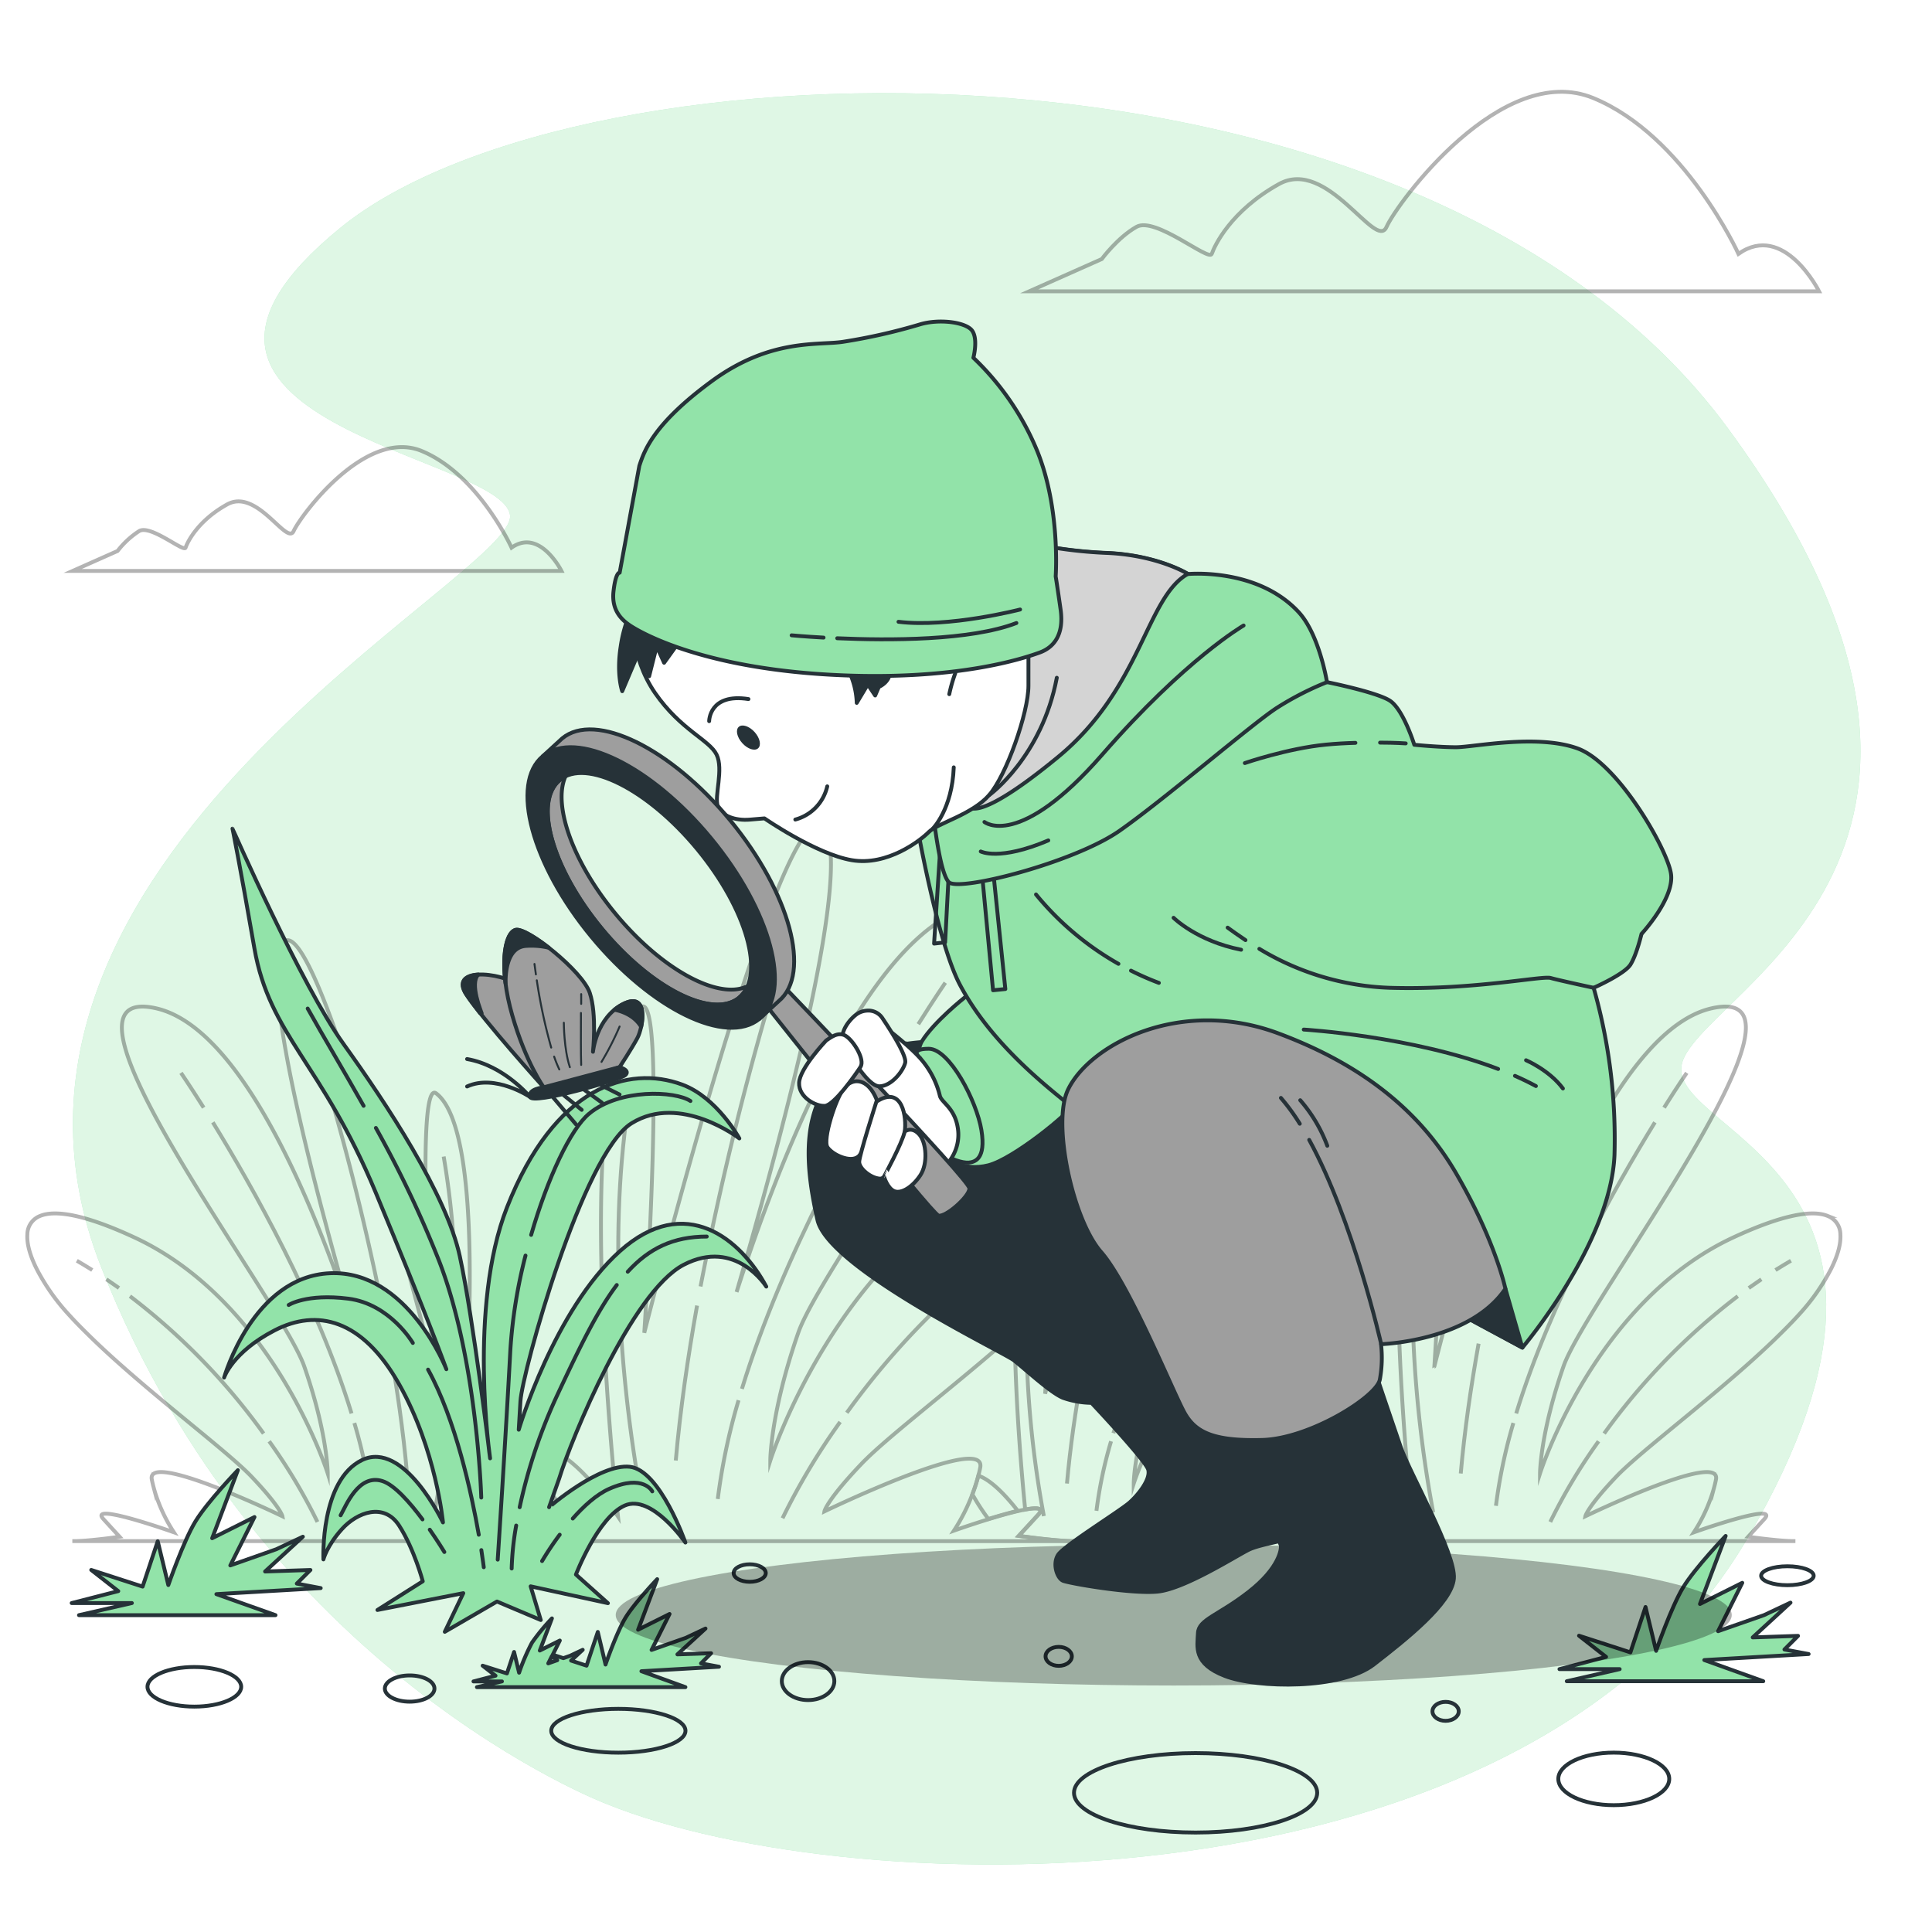 <svg class="animated" id="freepik_stories-curiosity-children" xmlns="http://www.w3.org/2000/svg" viewBox="0 0 500 500" version="1.1" xmlns:xlink="http://www.w3.org/1999/xlink" xmlns:svgjs="http://svgjs.com/svgjs"><style>svg#freepik_stories-curiosity-children:not(.animated) .animable {opacity: 0;}svg#freepik_stories-curiosity-children.animated #freepik--background-simple--inject-2 {animation: 1s 1 forwards cubic-bezier(.36,-0.01,.5,1.38) zoomIn,1.5s Infinite  linear floating;animation-delay: 0s,1s;}svg#freepik_stories-curiosity-children.animated #freepik--Clouds--inject-2 {animation: 1s 1 forwards cubic-bezier(.36,-0.01,.5,1.38) slideDown,1.5s Infinite  linear floating;animation-delay: 0s,1s;}svg#freepik_stories-curiosity-children.animated #freepik--Rocks--inject-2 {animation: 1s 1 forwards cubic-bezier(.36,-0.01,.5,1.38) fadeIn,1.5s Infinite  linear shake;animation-delay: 0s,1s;}svg#freepik_stories-curiosity-children.animated #freepik--plants-3--inject-2 {animation: 1s 1 forwards cubic-bezier(.36,-0.01,.5,1.38) lightSpeedLeft,1.5s Infinite  linear heartbeat;animation-delay: 0s,1s;}svg#freepik_stories-curiosity-children.animated #freepik--plant-2--inject-2 {animation: 1s 1 forwards cubic-bezier(.36,-0.01,.5,1.38) lightSpeedLeft,1.5s Infinite  linear floating;animation-delay: 0s,1s;}svg#freepik_stories-curiosity-children.animated #freepik--plants-1--inject-2 {animation: 1s 1 forwards cubic-bezier(.36,-0.01,.5,1.38) lightSpeedLeft,1.5s Infinite  linear floating;animation-delay: 0s,1s;}svg#freepik_stories-curiosity-children.animated #freepik--Shadow--inject-2 {animation: 1s 1 forwards cubic-bezier(.36,-0.01,.5,1.38) lightSpeedRight,1.5s Infinite  linear floating;animation-delay: 0s,1s;}svg#freepik_stories-curiosity-children.animated #freepik--Character--inject-2 {animation: 1s 1 forwards cubic-bezier(.36,-0.01,.5,1.38) slideDown,1.5s Infinite  linear floating;animation-delay: 0s,1s;}svg#freepik_stories-curiosity-children.animated #freepik--Butterfly--inject-2 {animation: 1s 1 forwards cubic-bezier(.36,-0.01,.5,1.38) zoomIn,1.5s Infinite  linear heartbeat;animation-delay: 0s,1s;}            @keyframes zoomIn {                0% {                    opacity: 0;                    transform: scale(0.5);                }                100% {                    opacity: 1;                    transform: scale(1);                }            }                    @keyframes floating {                0% {                    opacity: 1;                    transform: translateY(0px);                }                50% {                    transform: translateY(-10px);                }                100% {                    opacity: 1;                    transform: translateY(0px);                }            }                    @keyframes slideDown {                0% {                    opacity: 0;                    transform: translateY(-30px);                }                100% {                    opacity: 1;                    transform: translateY(0);                }            }                    @keyframes fadeIn {                0% {                    opacity: 0;                }                100% {                    opacity: 1;                }            }                    @keyframes shake {                10%, 90% {                    transform: translate3d(-1px, 0, 0);                  }                  20%, 80% {                    transform: translate3d(2px, 0, 0);                  }                  30%, 50%, 70% {                    transform: translate3d(-4px, 0, 0);                  }                  40%, 60% {                    transform: translate3d(4px, 0, 0);                  }            }                    @keyframes lightSpeedLeft {              from {                transform: translate3d(-50%, 0, 0) skewX(20deg);                opacity: 0;              }              60% {                transform: skewX(-10deg);                opacity: 1;              }              80% {                transform: skewX(2deg);              }              to {                opacity: 1;                transform: translate3d(0, 0, 0);              }            }                    @keyframes heartbeat {                0% {                    transform: scale(1);                }                10% {                    transform: scale(1.1);                }                30% {                    transform: scale(1);                }                40% {                    transform: scale(1);                }                50% {                    transform: scale(1.1);                }                60% {                    transform: scale(1);                }                100% {                    transform: scale(1);                }            }                    @keyframes lightSpeedRight {              from {                transform: translate3d(50%, 0, 0) skewX(-20deg);                opacity: 0;              }              60% {                transform: skewX(10deg);                opacity: 1;              }              80% {                transform: skewX(-2deg);              }              to {                opacity: 1;                transform: translate3d(0, 0, 0);              }            }        </style><g id="freepik--background-simple--inject-2" class="animable" style="transform-origin: 250.182px 253.319px;"><path d="M156.87,466.82s-89.36-33.92-130.73-139S133.7,149.1,132,133.38s-105.9-24-43.85-74.47S367.85,2.65,447.29,111,444,255,435.7,274s73.64,26.47,16.55,124.11S222.23,493.3,156.87,466.82Z" style="fill: rgb(146, 227, 169); transform-origin: 250.182px 253.319px;" id="eljlztjykzwc" class="animable"></path><g id="eld0vxz6jw87s"><path d="M156.87,466.82s-89.36-33.92-130.73-139S133.7,149.1,132,133.38s-105.9-24-43.85-74.47S367.85,2.65,447.29,111,444,255,435.7,274s73.64,26.47,16.55,124.11S222.23,493.3,156.87,466.82Z" style="fill: rgb(255, 255, 255); opacity: 0.7; transform-origin: 250.182px 253.319px;" class="animable"></path></g></g><g id="freepik--Clouds--inject-2" class="animable" style="transform-origin: 244.795px 85.752px;"><g id="eluzwpkbcnw8d"><path d="M449.91,65.7S436,35.11,412.36,25.38,361.6,52.49,358.82,58.75,343.52,40.67,331,47.63s-16.69,16-17.39,18.07-14.6-9.73-19.47-7-9,8.34-9,8.34l-18.78,8.35H470.77S461.73,57.36,449.91,65.7Z" style="fill: none; stroke: rgb(0, 0, 0); stroke-miterlimit: 10; opacity: 0.3; transform-origin: 368.565px 49.572px;" class="animable"></path></g><g id="el2hud8njcn0z"><path d="M132.39,141.73s-8.6-18.93-23.23-25S77.75,133.55,76,137.43s-9.46-11.19-17.21-6.89-10.32,9.9-10.76,11.19-9-6-12-4.3a22.37,22.37,0,0,0-5.6,5.16l-11.61,5.16H145.3S139.71,136.57,132.39,141.73Z" style="fill: none; stroke: rgb(0, 0, 0); stroke-miterlimit: 10; opacity: 0.3; transform-origin: 82.06px 131.731px;" class="animable"></path></g></g><g id="freepik--Rocks--inject-2" class="animable" style="transform-origin: 253.775px 439.55px;"><ellipse cx="160.03" cy="447.92" rx="17.37" ry="5.67" style="fill: none; stroke: rgb(38, 50, 56); stroke-miterlimit: 10; transform-origin: 160.03px 447.92px;" id="eln2zrrpnut" class="animable"></ellipse><ellipse cx="309.42" cy="463.98" rx="31.47" ry="10.28" style="fill: none; stroke: rgb(38, 50, 56); stroke-miterlimit: 10; transform-origin: 309.42px 463.98px;" id="elzqvj4e8s2n" class="animable"></ellipse><path d="M62.42,436.54c0,2.83-5.43,5.13-12.13,5.13s-12.12-2.3-12.12-5.13,5.43-5.12,12.12-5.12S62.42,433.71,62.42,436.54Z" style="fill: none; stroke: rgb(38, 50, 56); stroke-miterlimit: 10; transform-origin: 50.295px 436.545px;" id="elhc9444kpe0k" class="animable"></path><path d="M112.44,437c0,1.87-2.88,3.39-6.42,3.39S99.6,438.87,99.6,437s2.87-3.4,6.42-3.4S112.44,435.12,112.44,437Z" style="fill: none; stroke: rgb(38, 50, 56); stroke-miterlimit: 10; transform-origin: 106.02px 436.995px;" id="ellrw6v57f7h" class="animable"></path><ellipse cx="209.13" cy="435.07" rx="6.8" ry="4.91" style="fill: none; stroke: rgb(38, 50, 56); stroke-miterlimit: 10; transform-origin: 209.13px 435.07px;" id="eltvq4gl9ob7f" class="animable"></ellipse><ellipse cx="462.58" cy="407.8" rx="6.8" ry="2.45" style="fill: none; stroke: rgb(38, 50, 56); stroke-miterlimit: 10; transform-origin: 462.58px 407.8px;" id="el33x2v44e4ol" class="animable"></ellipse><path d="M377.52,442.89c0,1.36-1.53,2.46-3.4,2.46s-3.4-1.1-3.4-2.46,1.52-2.45,3.4-2.45S377.52,441.54,377.52,442.89Z" style="fill: none; stroke: rgb(38, 50, 56); stroke-miterlimit: 10; transform-origin: 374.12px 442.895px;" id="el1jq37me5ewn" class="animable"></path><path d="M277.39,428.66c0,1.36-1.52,2.46-3.4,2.46s-3.4-1.1-3.4-2.46,1.52-2.45,3.4-2.45S277.39,427.31,277.39,428.66Z" style="fill: none; stroke: rgb(38, 50, 56); stroke-miterlimit: 10; transform-origin: 273.99px 428.665px;" id="eln756wdg25ij" class="animable"></path><path d="M198.18,407.11c0,1.25-1.86,2.26-4.15,2.26s-4.16-1-4.16-2.26,1.86-2.27,4.16-2.27S198.18,405.85,198.18,407.11Z" style="fill: none; stroke: rgb(38, 50, 56); stroke-miterlimit: 10; transform-origin: 194.025px 407.105px;" id="elufkyjc1ofhk" class="animable"></path><path d="M432,460.38c0,3.75-6.43,6.8-14.36,6.8s-14.35-3.05-14.35-6.8,6.43-6.8,14.35-6.8S432,456.63,432,460.38Z" style="fill: none; stroke: rgb(38, 50, 56); stroke-miterlimit: 10; transform-origin: 417.645px 460.38px;" id="el48dv0t73rkp" class="animable"></path></g><g id="freepik--plants-3--inject-2" class="animable" style="transform-origin: 241.685px 306.126px;"><g id="el5ekylnjox9y"><g style="opacity: 0.3; transform-origin: 241.685px 306.126px;" class="animable"><path d="M289.12,315a63.93,63.93,0,0,1-9.6,13.64l-.74.83c-2.19,2.37-4.59,4.8-7.13,7.25-1.92,1.85-3.92,3.71-6,5.56l-3.14,2.81c-15.62,13.78-33.17,27-39.64,33.83-9.05,9.51-9.51,12.23-9.51,12.23s42.13-20.38,40.32-11.32q-.22,1.11-.51,2.16a42.9,42.9,0,0,1-1.55,4.8,48.88,48.88,0,0,1-4.74,9.34s4.16-1.48,8.89-2.94c2.55-.79,5.28-1.57,7.6-2.11.65-.15,1.28-.28,1.86-.39,3.2-.6,5.05-.44,3.39,1.36l-5,5.44s9.51,1.36,14,1.36l.55,0H141.79l7.29-3.64s-16.76-20.84-8.61-20.38,19.12,17.13,19.47,17.65c-.16-1.52-13-117.4,5.9-131.8,6.87-5.24.9,84.25.9,84.25s36.69-145.39,46.65-130.45c7.59,11.39-12.67,85.3-22.76,119.89,10.05-31.31,33.37-93.55,61.71-100,38.06-8.6-38.49,89.69-45.74,110.52S199.35,378,199.35,378s16.76-53,59.79-72.93c15.16-7,24.25-8.48,28.92-6.61a6.19,6.19,0,0,1,4,5.75C292.27,307.16,291.16,310.93,289.12,315Z" style="fill: none; stroke: rgb(0, 0, 0); stroke-miterlimit: 10; transform-origin: 215.16px 306.126px;" id="elgffy6sweib" class="animable"></path><path d="M160.15,333c-.51-16.76.2-35.14,3.42-52.85" style="fill: none; stroke: rgb(0, 0, 0); stroke-miterlimit: 10; transform-origin: 161.785px 306.575px;" id="elcf3i55udgdm" class="animable"></path><path d="M166.39,390a377.9,377.9,0,0,1-6.1-53" style="fill: none; stroke: rgb(0, 0, 0); stroke-miterlimit: 10; transform-origin: 163.34px 363.5px;" id="elxfa20nyh23f" class="animable"></path><path d="M180.4,337.88c-2.39,13.31-4.35,26.94-5.51,40.1" style="fill: none; stroke: rgb(0, 0, 0); stroke-miterlimit: 10; transform-origin: 177.645px 357.93px;" id="el6nk4w3enf8w" class="animable"></path><path d="M203.88,243.45a813,813,0,0,0-22.58,89.49" style="fill: none; stroke: rgb(0, 0, 0); stroke-miterlimit: 10; transform-origin: 192.59px 288.195px;" id="els02yjovr9qm" class="animable"></path><path d="M191.14,362.38a158.8,158.8,0,0,0-5.38,25.56" style="fill: none; stroke: rgb(0, 0, 0); stroke-miterlimit: 10; transform-origin: 188.45px 375.16px;" id="elt8z5zw6ozgk" class="animable"></path><path d="M234.82,269.59c-12.06,19.59-32.22,55.18-42.81,89.85" style="fill: none; stroke: rgb(0, 0, 0); stroke-miterlimit: 10; transform-origin: 213.415px 314.515px;" id="el3axp2rlxw1c" class="animable"></path><path d="M244.65,254.32s-2.72,3.95-7,10.74" style="fill: none; stroke: rgb(0, 0, 0); stroke-miterlimit: 10; transform-origin: 241.15px 259.69px;" id="elbahsagu35ej" class="animable"></path><path d="M276.8,312.3q-2.4,1.41-4.73,2.88" style="fill: none; stroke: rgb(0, 0, 0); stroke-miterlimit: 10; transform-origin: 274.435px 313.74px;" id="el92cl1fz369o" class="animable"></path><path d="M267.68,318c-1.32.89-2.61,1.79-3.89,2.7" style="fill: none; stroke: rgb(0, 0, 0); stroke-miterlimit: 10; transform-origin: 265.735px 319.35px;" id="eleupswlril0a" class="animable"></path><path d="M219.15,365.62a200.76,200.76,0,0,1,41.25-42.4" style="fill: none; stroke: rgb(0, 0, 0); stroke-miterlimit: 10; transform-origin: 239.775px 344.42px;" id="elwv35pbd2rgq" class="animable"></path><path d="M202.52,392.92A172.09,172.09,0,0,1,217.43,368" style="fill: none; stroke: rgb(0, 0, 0); stroke-miterlimit: 10; transform-origin: 209.975px 380.46px;" id="elrp2ki1qofcg" class="animable"></path><path d="M473.82,328.51A53.86,53.86,0,0,1,465.77,340l-.62.68c-1.83,2-3.85,4-6,6.09-1.61,1.55-3.29,3.11-5,4.66-.86.78-1.74,1.57-2.63,2.35-13.09,11.56-27.81,22.68-33.23,28.37-7.6,8-8,10.26-8,10.26s35.32-17.09,33.8-9.5c-.12.62-.26,1.22-.42,1.82a35.75,35.75,0,0,1-1.3,4,41.08,41.08,0,0,1-4,7.83s3.48-1.24,7.45-2.46c2.14-.66,4.43-1.32,6.37-1.77.55-.13,1.08-.24,1.56-.33,2.69-.5,4.24-.37,2.85,1.14l-4.18,4.57s8,1.13,11.77,1.13l.46,0H350.28l6.11-3.06s-14.05-17.47-7.22-17.09,16,14.37,16.33,14.81c-.13-1.27-10.9-98.44,4.95-110.52,5.76-4.39.76,70.65.76,70.65S402,231.71,410.32,244.23c6.37,9.55-10.62,71.53-19.08,100.53,8.42-26.25,28-78.44,51.74-83.81,31.91-7.22-32.28,75.2-38.35,92.67s-6.08,27.72-6.08,27.72,14.05-44.43,50.13-61.14c12.71-5.89,20.33-7.11,24.25-5.54a5.15,5.15,0,0,1,3.36,4.81C476.46,322,475.53,325.12,473.82,328.51Z" style="fill: none; stroke: rgb(0, 0, 0); stroke-miterlimit: 10; transform-origin: 411.804px 321.084px;" id="el7dp4zy06p" class="animable"></path><path d="M365.67,343.62a215.16,215.16,0,0,1,2.87-44.31" style="fill: none; stroke: rgb(0, 0, 0); stroke-miterlimit: 10; transform-origin: 367.025px 321.465px;" id="el1d9u7votilp" class="animable"></path><path d="M370.91,391.4A317.53,317.53,0,0,1,365.79,347" style="fill: none; stroke: rgb(0, 0, 0); stroke-miterlimit: 10; transform-origin: 368.35px 369.2px;" id="elxhp1rjwcw0h" class="animable"></path><path d="M382.66,347.73c-2,11.15-3.65,22.58-4.62,33.61" style="fill: none; stroke: rgb(0, 0, 0); stroke-miterlimit: 10; transform-origin: 380.35px 364.535px;" id="el20kaunemvpr" class="animable"></path><path d="M402.35,268.54a679.56,679.56,0,0,0-18.93,75" style="fill: none; stroke: rgb(0, 0, 0); stroke-miterlimit: 10; transform-origin: 392.885px 306.04px;" id="elxyj07tcpfj" class="animable"></path><path d="M391.66,368.27a134.93,134.93,0,0,0-4.51,21.43" style="fill: none; stroke: rgb(0, 0, 0); stroke-miterlimit: 10; transform-origin: 389.405px 378.985px;" id="el8wvv73l9a1k" class="animable"></path><path d="M428.29,290.46c-10.11,16.42-27,46.27-35.9,75.34" style="fill: none; stroke: rgb(0, 0, 0); stroke-miterlimit: 10; transform-origin: 410.34px 328.13px;" id="elv0qrsgdbfr" class="animable"></path><path d="M436.53,277.66s-2.28,3.31-5.87,9" style="fill: none; stroke: rgb(0, 0, 0); stroke-miterlimit: 10; transform-origin: 433.595px 282.16px;" id="elcem268m4knh" class="animable"></path><path d="M463.49,326.27c-1.35.79-2.67,1.59-4,2.42" style="fill: none; stroke: rgb(0, 0, 0); stroke-miterlimit: 10; transform-origin: 461.49px 327.48px;" id="elxu9j29ctat" class="animable"></path><path d="M455.84,331.08c-1.1.75-2.19,1.5-3.26,2.26" style="fill: none; stroke: rgb(0, 0, 0); stroke-miterlimit: 10; transform-origin: 454.21px 332.21px;" id="elwe4itjcsph" class="animable"></path><path d="M415.15,371a168.23,168.23,0,0,1,34.59-35.55" style="fill: none; stroke: rgb(0, 0, 0); stroke-miterlimit: 10; transform-origin: 432.445px 353.225px;" id="elzax9j5043jo" class="animable"></path><path d="M401.21,393.88A144,144,0,0,1,413.71,373" style="fill: none; stroke: rgb(0, 0, 0); stroke-miterlimit: 10; transform-origin: 407.46px 383.44px;" id="ela3rjsoluj86" class="animable"></path><path d="M9.55,328.51A53.86,53.86,0,0,0,17.6,340l.62.68c1.83,2,3.85,4,6,6.09,1.61,1.55,3.29,3.11,5,4.66.87.78,1.75,1.57,2.64,2.35,13.09,11.56,27.81,22.68,33.23,28.37,7.6,8,8,10.26,8,10.26s-35.32-17.09-33.8-9.5c.12.62.26,1.22.42,1.82a35.76,35.76,0,0,0,1.29,4,41.42,41.42,0,0,0,4,7.83s-3.48-1.24-7.45-2.46c-2.14-.66-4.43-1.32-6.37-1.77-.55-.13-1.08-.24-1.56-.33-2.69-.5-4.24-.37-2.85,1.14l4.18,4.57s-8,1.13-11.77,1.13l-.46,0H133.09L127,395.77s14-17.47,7.22-17.09-16,14.37-16.33,14.81c.13-1.27,10.9-98.44-5-110.52-5.76-4.39-.76,70.65-.76,70.65S81.4,231.71,73.05,244.23c-6.37,9.55,10.62,71.53,19.08,100.53-8.42-26.25-28-78.44-51.74-83.81-31.91-7.22,32.28,75.2,38.35,92.67s6.08,27.72,6.08,27.72-14-44.43-50.13-61.14c-12.71-5.89-20.33-7.11-24.25-5.54a5.15,5.15,0,0,0-3.36,4.81C6.91,322,7.84,325.12,9.55,328.51Z" style="fill: none; stroke: rgb(0, 0, 0); stroke-miterlimit: 10; transform-origin: 71.567px 321.084px;" id="eljt4m8jn3ml" class="animable"></path><path d="M117.7,343.62a214.49,214.49,0,0,0-2.88-44.31" style="fill: none; stroke: rgb(0, 0, 0); stroke-miterlimit: 10; transform-origin: 116.341px 321.465px;" id="eln2jkps4k8fo" class="animable"></path><path d="M112.46,391.4A316.37,316.37,0,0,0,117.57,347" style="fill: none; stroke: rgb(0, 0, 0); stroke-miterlimit: 10; transform-origin: 115.015px 369.2px;" id="elb85zntya3e" class="animable"></path><path d="M100.71,347.73c2,11.15,3.65,22.58,4.62,33.61" style="fill: none; stroke: rgb(0, 0, 0); stroke-miterlimit: 10; transform-origin: 103.02px 364.535px;" id="ellbewujduihh" class="animable"></path><path d="M81,268.54a679.56,679.56,0,0,1,18.93,75" style="fill: none; stroke: rgb(0, 0, 0); stroke-miterlimit: 10; transform-origin: 90.465px 306.04px;" id="eldlwk1ug9uu7" class="animable"></path><path d="M91.71,368.27a133.78,133.78,0,0,1,4.5,21.43" style="fill: none; stroke: rgb(0, 0, 0); stroke-miterlimit: 10; transform-origin: 93.96px 378.985px;" id="el8appzyu4dcm" class="animable"></path><path d="M55.08,290.46c10.11,16.42,27,46.27,35.9,75.34" style="fill: none; stroke: rgb(0, 0, 0); stroke-miterlimit: 10; transform-origin: 73.03px 328.13px;" id="elv6eqyo8zkxj" class="animable"></path><path d="M46.84,277.66s2.28,3.31,5.87,9" style="fill: none; stroke: rgb(0, 0, 0); stroke-miterlimit: 10; transform-origin: 49.775px 282.16px;" id="ellb4dt8hstjc" class="animable"></path><path d="M19.88,326.27c1.35.79,2.67,1.59,4,2.42" style="fill: none; stroke: rgb(0, 0, 0); stroke-miterlimit: 10; transform-origin: 21.88px 327.48px;" id="el6mhzwfwemcs" class="animable"></path><path d="M27.53,331.08c1.1.75,2.19,1.5,3.26,2.26" style="fill: none; stroke: rgb(0, 0, 0); stroke-miterlimit: 10; transform-origin: 29.16px 332.21px;" id="elrkf1qqtdn4" class="animable"></path><path d="M68.22,371a168.23,168.23,0,0,0-34.59-35.55" style="fill: none; stroke: rgb(0, 0, 0); stroke-miterlimit: 10; transform-origin: 50.925px 353.225px;" id="el3i6n7xsao9n" class="animable"></path><path d="M82.16,393.88A144,144,0,0,0,69.66,373" style="fill: none; stroke: rgb(0, 0, 0); stroke-miterlimit: 10; transform-origin: 75.91px 383.44px;" id="elyta1hzpxur" class="animable"></path><path d="M263.4,391c-2.32.54-5,1.32-7.6,2.11a54.57,54.57,0,0,1-4.15-6.4,42.9,42.9,0,0,0,1.55-4.8C256.79,383.09,260.92,387.82,263.4,391Z" style="fill: none; stroke: rgb(0, 0, 0); stroke-miterlimit: 10; transform-origin: 257.525px 387.51px;" id="el7sxxmpb4r53" class="animable"></path><path d="M348.38,398.58a11.45,11.45,0,0,1,2.11.25H278.26l-.55,0c-4.53,0-14-1.36-14-1.36l5-5.44c1.66-1.8-.19-2-3.39-1.36-.77-7.66-2.5-26.87-2.72-45.6l3.14-2.81c2.05-1.85,4.05-3.71,6-5.56-.5,12.73-1.26,24-1.26,24s3.56-14.09,8.39-31.27l.74-.83a63.93,63.93,0,0,0,9.6-13.64c2-4,3.15-7.8,2.95-10.77a6.19,6.19,0,0,0-4-5.75c6.15-18.91,12.23-33.74,15.12-29.41,5.34,8-8.91,60-16,84.27,7.05-22,23.45-65.76,43.37-70.27,26.74-6-27.05,63-32.14,77.67s-5.1,23.24-5.1,23.24,11.78-37.24,42-51.25,26.1,3.5,14.32,16.55-33.42,28.65-39.78,35.33-6.69,8.6-6.69,8.6,29.6-14.33,28.33-8a34.84,34.84,0,0,1-4.77,11.45c.45-.15,18.73-6.63,15.27-2.86l-3.5,3.82S345.2,398.58,348.38,398.58Z" style="fill: none; stroke: rgb(0, 0, 0); stroke-miterlimit: 10; transform-origin: 310.579px 333.551px;" id="eldfuqzkahe9" class="animable"></path><path d="M265.76,352.32c-.1-3.29-.13-6.66-.08-10.08" style="fill: none; stroke: rgb(0, 0, 0); stroke-miterlimit: 10; transform-origin: 265.708px 347.28px;" id="elk65tmrc3qo" class="animable"></path><path d="M270.15,392.36a265.71,265.71,0,0,1-4.29-37.25" style="fill: none; stroke: rgb(0, 0, 0); stroke-miterlimit: 10; transform-origin: 268.005px 373.735px;" id="el83efqc1s63a" class="animable"></path><path d="M280,355.76c-1.67,9.35-3.06,18.93-3.87,28.18" style="fill: none; stroke: rgb(0, 0, 0); stroke-miterlimit: 10; transform-origin: 278.065px 369.85px;" id="el8y6hg3ii45c" class="animable"></path><path d="M289.12,315c-2.79,10.62-5.92,23.66-8.49,37.33" style="fill: none; stroke: rgb(0, 0, 0); stroke-miterlimit: 10; transform-origin: 284.875px 333.665px;" id="elsemjczwyfe" class="animable"></path><path d="M296.49,289.4s-1.83,5.64-4.42,14.79" style="fill: none; stroke: rgb(0, 0, 0); stroke-miterlimit: 10; transform-origin: 294.28px 296.795px;" id="el798jm2cldhu" class="animable"></path><path d="M287.54,373a112.11,112.11,0,0,0-3.78,18" style="fill: none; stroke: rgb(0, 0, 0); stroke-miterlimit: 10; transform-origin: 285.65px 382px;" id="ele5a8rassk9u" class="animable"></path><path d="M318.24,307.77c-8.48,13.76-22.65,38.78-30.09,63.14" style="fill: none; stroke: rgb(0, 0, 0); stroke-miterlimit: 10; transform-origin: 303.195px 339.34px;" id="el607dqbplb1j" class="animable"></path><path d="M325.14,297s-1.91,2.77-4.91,7.54" style="fill: none; stroke: rgb(0, 0, 0); stroke-miterlimit: 10; transform-origin: 322.685px 300.77px;" id="el2650o3rmjyq" class="animable"></path><path d="M338.6,343.71c2.89-2.07,5.94-4.06,9.14-5.93" style="fill: none; stroke: rgb(0, 0, 0); stroke-miterlimit: 10; transform-origin: 343.17px 340.745px;" id="elr544gdib0sp" class="animable"></path><path d="M307.23,375.25a141,141,0,0,1,29-29.79" style="fill: none; stroke: rgb(0, 0, 0); stroke-miterlimit: 10; transform-origin: 321.73px 360.355px;" id="elrj3ixcyjus" class="animable"></path><path d="M295.54,394.44A120.56,120.56,0,0,1,306,376.94" style="fill: none; stroke: rgb(0, 0, 0); stroke-miterlimit: 10; transform-origin: 300.77px 385.69px;" id="el2vdwxv6vg4v" class="animable"></path></g></g></g><g id="freepik--plant-2--inject-2" class="animable" style="transform-origin: 128.155px 318.375px;"><path d="M109.41,409.24s-2.18-8.28-6.1-14.39-10.89-3.48-14.82.88-4.79,7.84-4.79,7.84-.87-20.48,10-25.71S114.64,394,114.64,394s-1.74-18.74-11.33-35.73S82,338.64,71.06,344.3,58,356.51,58,356.51s7.41-26.15,27.45-27,30.07,24.84,30.07,24.84-4.35-12.21-18.3-45.76S69.76,268,65.83,245.38s-5.66-30.94-5.66-30.94S78,255,88.93,270.22,115.51,309,119,325.13s7.84,52.29,7.84,52.29-5.75-39.14,4.36-64.93c12.32-31.39,31.46-36.92,45.32-31.81,9.06,3.33,14.82,13.94,14.82,13.94s-15.25-11.76-27.89-3.92-28.33,64.5-28.76,71.91l-.44,7.4s9.15-30.94,26.15-46.19,31.38-3.05,37.91,9.15c0,0-7.84-12.64-21.35-5.66s-29.2,45.32-32.25,55.34l-2.61,7.41S155.17,378.73,163,379.6s14.38,19.61,14.38,19.61-8.72-12.64-15.69-9.58-12.64,17.86-12.64,17.86l8.28,7.41-20-4.36,2.62,8.72-11.33-4.79-13.51,7.84,4.79-10-22.22,4.35Z" style="fill: rgb(146, 227, 169); stroke: rgb(38, 50, 56); stroke-linecap: round; stroke-linejoin: round; transform-origin: 128.155px 318.375px;" id="el0t89hn47f3v" class="animable"></path><path d="M123.91,397.19c-1.9-10.84-6-29.82-13.13-42.74" style="fill: none; stroke: rgb(38, 50, 56); stroke-linecap: round; stroke-linejoin: round; transform-origin: 117.345px 375.82px;" id="elats9fkwnwf" class="animable"></path><path d="M125.2,405.6s-.2-1.66-.63-4.44" style="fill: none; stroke: rgb(38, 50, 56); stroke-linecap: round; stroke-linejoin: round; transform-origin: 124.885px 403.38px;" id="elqeebeuxqwfa" class="animable"></path><path d="M94.1,286.19c-5.26-9.32-10.36-17.81-14.47-25.18" style="fill: none; stroke: rgb(38, 50, 56); stroke-linecap: round; stroke-linejoin: round; transform-origin: 86.865px 273.6px;" id="elyplos3o9ooo" class="animable"></path><path d="M124.55,387.57s-1-35.42-10.82-61a286.08,286.08,0,0,0-16.45-34.66" style="fill: none; stroke: rgb(38, 50, 56); stroke-linecap: round; stroke-linejoin: round; transform-origin: 110.915px 339.74px;" id="eld2kl289mgs" class="animable"></path><path d="M137.46,319.59c4.25-14.71,10.2-27.41,15-31.37,7.87-6.56,22.29-5.9,26.23-3.28" style="fill: none; stroke: rgb(38, 50, 56); stroke-linecap: round; stroke-linejoin: round; transform-origin: 158.075px 301.328px;" id="el7gv3j3a3m63" class="animable"></path><path d="M128.81,403.63s2-30.49,3.28-54.43A130.54,130.54,0,0,1,136,324.94" style="fill: none; stroke: rgb(38, 50, 56); stroke-linecap: round; stroke-linejoin: round; transform-origin: 132.405px 364.285px;" id="elmtacuwzmct" class="animable"></path><path d="M162.46,329.12c5.46-6,11.74-9.1,20.45-9.1" style="fill: none; stroke: rgb(38, 50, 56); stroke-linecap: round; stroke-linejoin: round; transform-origin: 172.685px 324.57px;" id="eloinfua210f" class="animable"></path><path d="M134.49,390.07a136.71,136.71,0,0,1,10.06-29.72c5.48-11.69,10-21.05,15.07-27.79" style="fill: none; stroke: rgb(38, 50, 56); stroke-linecap: round; stroke-linejoin: round; transform-origin: 147.055px 361.315px;" id="elkzif2m4fr29" class="animable"></path><path d="M132.42,405.93a74.73,74.73,0,0,1,1.17-11.12" style="fill: none; stroke: rgb(38, 50, 56); stroke-linecap: round; stroke-linejoin: round; transform-origin: 133.005px 400.37px;" id="el9b2526nbe57" class="animable"></path><path d="M148.23,393c2.81-3.19,6.1-6.21,9.43-7.69,8.86-3.93,11.15.66,11.15.66" style="fill: none; stroke: rgb(38, 50, 56); stroke-linecap: round; stroke-linejoin: round; transform-origin: 158.52px 388.36px;" id="elo9712jo4m1l" class="animable"></path><path d="M140.29,404a77.4,77.4,0,0,1,4.56-6.82" style="fill: none; stroke: rgb(38, 50, 56); stroke-linecap: round; stroke-linejoin: round; transform-origin: 142.57px 400.59px;" id="elw5v0vyt197" class="animable"></path><path d="M109.34,393.22c-3.23-4.34-7.25-8.93-10.37-9.92-6.23-2-9.5,6.56-10.82,8.86" style="fill: none; stroke: rgb(38, 50, 56); stroke-linecap: round; stroke-linejoin: round; transform-origin: 98.745px 388.11px;" id="el43phdj3r41v" class="animable"></path><path d="M115,401.66s-1.54-2.56-3.78-5.78" style="fill: none; stroke: rgb(38, 50, 56); stroke-linecap: round; stroke-linejoin: round; transform-origin: 113.11px 398.77px;" id="elq8ttqgrzql" class="animable"></path><path d="M74.71,337.73s4.59-3,15.41-1.64,16.72,11.47,16.72,11.47" style="fill: none; stroke: rgb(38, 50, 56); stroke-linecap: round; stroke-linejoin: round; transform-origin: 90.775px 341.648px;" id="elg4d6i5g0k4i" class="animable"></path></g><g id="freepik--plants-1--inject-2" class="animable" style="transform-origin: 243.31px 408.555px;"><path d="M415.65,428.8l-7-5.48,13.3,4.31,3.91-11.74,2.74,11.35s3.91-11.35,7-16.43,11-13.31,11-13.31l-6.65,17.61,10.95-5.48-6.26,12.52L456.51,418l6.87-3.24-9.78,9,11.73-.4-3.52,3.53,6.26,1.17-27,1.56,15.26,5.48H405.48l13.69-3.13H403.59Z" style="fill: rgb(146, 227, 169); stroke: rgb(38, 50, 56); stroke-linecap: round; stroke-linejoin: round; transform-origin: 435.83px 416.3px;" id="elg74awpjueo" class="animable"></path><path d="M30.61,411.78l-7-5.48,13.3,4.31,3.91-11.74,2.74,11.34s3.91-11.34,7-16.43,11-13.3,11-13.3l-6.65,17.61,10.95-5.48-6.26,12.52,11.91-4.19,6.87-3.24-9.78,9,11.74-.39-3.53,3.52L83,411l-27,1.56L71.3,418H20.44l13.69-3.13H18.55Z" style="fill: rgb(146, 227, 169); stroke: rgb(38, 50, 56); stroke-linecap: round; stroke-linejoin: round; transform-origin: 50.775px 399.24px;" id="eltvoix5mkkp" class="animable"></path><path d="M186.07,431.35l-4.65-.87,2.61-2.62-8.72.29,7.27-6.68-5.1,2.41L168.63,427l4.65-9.3-8.14,4.07,4.94-13.08s-5.81,6.1-8.14,9.88-5.23,12.21-5.23,12.21l-2-8.43-2.91,8.72-4-1.31,3-2.79-3.25,1.54-1.75.62-2.75-.89,1.83-3.67-5.18,2.59,3.14-8.32a53.39,53.39,0,0,0-5.17,6.29,54,54,0,0,0-3.33,7.76l-1.3-5.36-1.85,5.55-6.28-2,3.33,2.59-5.7,1.48h7.36l-6.47,1.48h53.95L166,432.51Zm-43.24-2.76,1.38,1.07-2.32.82Z" style="fill: rgb(146, 227, 169); stroke: rgb(38, 50, 56); stroke-linecap: round; stroke-linejoin: round; transform-origin: 154.305px 422.66px;" id="eln5uhuzwdy" class="animable"></path></g><g id="freepik--Shadow--inject-2" class="animable" style="transform-origin: 303.76px 417.96px;"><g id="els0vvuyvliib"><ellipse cx="303.76" cy="417.96" rx="144.41" ry="18.25" style="opacity: 0.3; transform-origin: 303.76px 417.96px;" class="animable"></ellipse></g></g><g id="freepik--Character--inject-2" class="animable" style="transform-origin: 284.513px 259.598px;"><path d="M407.34,249.6s14.94-3.18,17.48-7.94" style="fill: none; stroke: rgb(38, 50, 56); stroke-linecap: round; stroke-linejoin: round; transform-origin: 416.08px 245.63px;" id="elk7p2h8sl8z" class="animable"></path><path d="M261.93,271.4s-25.51-6-40.86,3.24-12.32,28.54-9.51,41.08,48,34.15,50.8,36.31,9.51,8.43,12.75,9.73a23.09,23.09,0,0,0,7.35,1.3s14.05,14.91,14.7,17.29-2.37,6.27-4.75,8.43S275.33,400,273.82,402.4s-.22,6.06,1.29,6.7,17.51,3.46,24.43,2.81,20.11-9.07,23.56-10.8,12.33-2.6,13.41-4.33-59-121.27-59-121.27Z" style="fill: rgb(38, 50, 56); stroke: rgb(38, 50, 56); stroke-linecap: round; stroke-linejoin: round; transform-origin: 272.899px 340.746px;" id="el12xb5rikpo5o" class="animable"></path><path d="M249.59,258.2s-7.85,6.2-11,11.29,1.93,23.95,3.86,27.26,6.88,6.47,13.35,4.82,21.21-13.63,22.31-16.11-1.52-7-11.57-16.25S253.17,255,249.59,258.2Z" style="fill: rgb(146, 227, 169); stroke: rgb(38, 50, 56); stroke-linecap: round; stroke-linejoin: round; transform-origin: 257.964px 279.625px;" id="elcr0lbl8v8gf" class="animable"></path><path d="M238.16,273.89s-3.16-2.47,2.2-2.47,12.39,13.49,13.63,21.06-1.79,8.26-3.3,8.4-5.37-1-6.2-2.48S237.75,283.12,238.16,273.89Z" style="fill: rgb(146, 227, 169); stroke: rgb(38, 50, 56); stroke-linecap: round; stroke-linejoin: round; transform-origin: 245.758px 286.156px;" id="el4k7uxuyv60l" class="animable"></path><path d="M237.29,213.37s5.33,30.48,11.12,41.45c9.9,18.76,29.57,31.33,31.79,34.2s97.26,50.85,97.26,50.85l16.53,8.9s22.89-27,23.84-49.9a143,143,0,0,0-5.4-43.23s7.94-3.49,9.53-6,2.86-7.94,2.86-7.94,8.58-9.22,7.63-15.58-13.67-28.6-24.16-32.42-27-.32-31.46-.32-10.81-.63-10.81-.63-2.86-9.22-6.36-11.44-16.21-4.77-16.21-4.77l-18.11-3.18s-17.17,15.57-36.56,29.56-47.36,2.54-47.36,2.54Z" style="fill: rgb(146, 227, 169); stroke: rgb(38, 50, 56); stroke-linecap: round; stroke-linejoin: round; transform-origin: 334.907px 261.065px;" id="el6xo87o80c0p" class="animable"></path><polygon points="243.33 219.72 241.74 244.2 244.6 243.88 245.87 219.72 243.33 219.72" style="fill: none; stroke: rgb(38, 50, 56); stroke-linecap: round; stroke-linejoin: round; transform-origin: 243.805px 231.96px;" id="elqjs1fasoqvq" class="animable"></polygon><polygon points="254.14 226.08 257 256.28 260.18 255.96 257 225.13 254.14 226.08" style="fill: none; stroke: rgb(38, 50, 56); stroke-linecap: round; stroke-linejoin: round; transform-origin: 257.16px 240.705px;" id="elz6hajks3s4" class="animable"></polygon><path d="M241.42,209.55s1.59,16.21,4.14,18.76S278,223.22,289.74,215s34.32-27.66,40.68-31.79a78.26,78.26,0,0,1,13-6.67s-1.95-12.29-7.33-18.12c-10.7-11.59-28.69-9.86-28.69-9.86s-7.63-4.77-20.66-5.41a115.54,115.54,0,0,1-21.51-2.85Z" style="fill: rgb(146, 227, 169); stroke: rgb(38, 50, 56); stroke-linecap: round; stroke-linejoin: round; transform-origin: 292.42px 184.555px;" id="elaicn20vvby8" class="animable"></path><path d="M307.43,148.52s-7.63-4.77-20.66-5.41a115.54,115.54,0,0,1-21.51-2.85l-23.78,69.13,9.16-.79s1.59,5.09,23.2-12.71S296.62,154.56,307.43,148.52Z" style="fill: rgb(212, 212, 212); stroke: rgb(38, 50, 56); stroke-linecap: round; stroke-linejoin: round; transform-origin: 274.455px 174.825px;" id="elfh95bt349n" class="animable"></path><path d="M254.77,212.73s8.9,7.31,30.52-17.48,36.55-33.37,36.55-33.37" style="fill: none; stroke: rgb(38, 50, 56); stroke-linecap: round; stroke-linejoin: round; transform-origin: 288.305px 187.808px;" id="elmmbgtdjdt4j" class="animable"></path><path d="M253.82,220.36s4.77,2.54,17.48-2.86" style="fill: none; stroke: rgb(38, 50, 56); stroke-linecap: round; stroke-linejoin: round; transform-origin: 262.56px 219.228px;" id="elyatb0dmq3s8" class="animable"></path><path d="M163.55,158.38s-.63,11.44,6,21,14,12.08,15.89,15.89-.63,10.81.32,13.35,4.45,3.81,8.26,3.5l3.82-.32s13.35,9.22,22.57,10.81,17.8-5.09,20-7.32,11.13-4.44,15.58-9.53,10.17-21.3,10.17-28.29V164.74Z" style="fill: rgb(255, 255, 255); stroke: rgb(38, 50, 56); stroke-linecap: round; stroke-linejoin: round; transform-origin: 214.847px 190.616px;" id="el8xu4bm67o0c" class="animable"></path><path d="M163.55,158.38s-.77.68-1.62,3.28a35.25,35.25,0,0,0-1.29,5.62c-1.16,7.35.39,11.6.39,11.6l4.25-10L168,175l1.94-7.73,1.93,4.25,5-6.95" style="fill: rgb(38, 50, 56); stroke: rgb(38, 50, 56); stroke-linecap: round; stroke-linejoin: round; transform-origin: 168.54px 168.63px;" id="elrjj6yptq1na" class="animable"></path><path d="M241.42,214.44s5-5,5.41-15.85" style="fill: none; stroke: rgb(38, 50, 56); stroke-linecap: round; stroke-linejoin: round; transform-origin: 244.125px 206.515px;" id="ellduh6nsc0n" class="animable"></path><path d="M219.17,172.68a21.07,21.07,0,0,1,1.91,4.77,20.17,20.17,0,0,1,.64,4.45l2.86-4.77,1.91,2.86.95-2.22s3.18-1.27,2.86-4.45S219.17,172.68,219.17,172.68Z" style="fill: rgb(38, 50, 56); stroke: rgb(38, 50, 56); stroke-linecap: round; stroke-linejoin: round; transform-origin: 224.746px 176.81px;" id="elfoecmzr7h5h" class="animable"></path><path d="M205.83,212.1a11.56,11.56,0,0,0,8.26-8.59" style="fill: none; stroke: rgb(38, 50, 56); stroke-linecap: round; stroke-linejoin: round; transform-origin: 209.96px 207.805px;" id="el42os7aojd25" class="animable"></path><path d="M195.29,189.45c1.38,1.53,1.79,3.42.91,4.21s-2.71.2-4.1-1.34-1.79-3.42-.91-4.21S193.91,187.92,195.29,189.45Z" style="fill: rgb(38, 50, 56); transform-origin: 193.694px 190.886px;" id="elfrgih1djxeg" class="animable"></path><path d="M183.53,186.64s0-7.31,10.17-5.72" style="fill: none; stroke: rgb(38, 50, 56); stroke-linecap: round; stroke-linejoin: round; transform-origin: 188.615px 183.667px;" id="elno16le5nb3" class="animable"></path><path d="M165.46,120.56l-5.09,27.65s-1-.32-1.59,4.77,2.23,7.63,4.77,9.21,17.8,10.49,50.86,12.4,51.17-4.45,54.67-5.72,6.35-4.45,5.4-11.13-1.27-8.58-1.27-8.58,1.27-17.48-4.77-32.42a70.1,70.1,0,0,0-16.53-24.15s1.27-4.77-.31-7S243,82.42,237.93,84a150.47,150.47,0,0,1-19.71,4.45c-6.36,1-18.75-1-34,10.18S166.73,116.74,165.46,120.56Z" style="fill: rgb(146, 227, 169); stroke: rgb(38, 50, 56); stroke-linecap: round; stroke-linejoin: round; transform-origin: 216.683px 129.079px;" id="el4m5auttxor8" class="animable"></path><path d="M216.67,165.18c13.27.59,34.51.64,46.37-3.94" style="fill: none; stroke: rgb(38, 50, 56); stroke-linecap: round; stroke-linejoin: round; transform-origin: 239.855px 163.35px;" id="el0velm8r2748" class="animable"></path><path d="M204.87,164.42s3.23.31,8.27.59" style="fill: none; stroke: rgb(38, 50, 56); stroke-linecap: round; stroke-linejoin: round; transform-origin: 209.005px 164.715px;" id="elgu9r9m0haiv" class="animable"></path><path d="M264,157.74s-18.43,4.77-31.47,3.18" style="fill: none; stroke: rgb(38, 50, 56); stroke-linecap: round; stroke-linejoin: round; transform-origin: 248.265px 159.492px;" id="elh5uxya1dhej" class="animable"></path><polygon points="393.99 348.77 389.6 333.52 377.46 339.87 393.99 348.77" style="fill: rgb(38, 50, 56); stroke: rgb(38, 50, 56); stroke-linecap: round; stroke-linejoin: round; transform-origin: 385.725px 341.145px;" id="el2uhltxki6ei" class="animable"></polygon><path d="M322.33,243.3c-1.9-1.26-3.45-2.39-4.62-3.23" style="fill: none; stroke: rgb(38, 50, 56); stroke-linecap: round; stroke-linejoin: round; transform-origin: 320.02px 241.685px;" id="elmb75n9txg5" class="animable"></path><path d="M412.43,255.64s-8.9-1.91-11.13-2.54-20,3.18-41.64,2.54a69.74,69.74,0,0,1-33.74-10.08" style="fill: none; stroke: rgb(38, 50, 56); stroke-linecap: round; stroke-linejoin: round; transform-origin: 369.175px 250.636px;" id="elh0hivmtjune" class="animable"></path><path d="M357.16,192.19c3.93,0,6.64.2,6.64.2" style="fill: none; stroke: rgb(38, 50, 56); stroke-linecap: round; stroke-linejoin: round; transform-origin: 360.48px 192.29px;" id="el8sa0ojp7a8e" class="animable"></path><path d="M322.16,197.48s11.12-3.82,21-4.77c2.54-.25,5.15-.39,7.62-.46" style="fill: none; stroke: rgb(38, 50, 56); stroke-linecap: round; stroke-linejoin: round; transform-origin: 336.47px 194.865px;" id="eledaoz1eivw" class="animable"></path><path d="M292.7,251.2a72.17,72.17,0,0,0,7.21,3.17" style="fill: none; stroke: rgb(38, 50, 56); stroke-linecap: round; stroke-linejoin: round; transform-origin: 296.305px 252.785px;" id="el6wszd8oottu" class="animable"></path><path d="M268.12,231.49a76,76,0,0,0,21.33,17.95" style="fill: none; stroke: rgb(38, 50, 56); stroke-linecap: round; stroke-linejoin: round; transform-origin: 278.785px 240.465px;" id="elhivdea7ed75" class="animable"></path><path d="M303.72,237.52s6,6,17.48,8.27" style="fill: none; stroke: rgb(38, 50, 56); stroke-linecap: round; stroke-linejoin: round; transform-origin: 312.46px 241.655px;" id="el4dndpdzkq2y" class="animable"></path><path d="M392.07,278.43c1.87.82,3.69,1.7,5.42,2.64" style="fill: none; stroke: rgb(38, 50, 56); stroke-linecap: round; stroke-linejoin: round; transform-origin: 394.78px 279.75px;" id="eltv99vdofob" class="animable"></path><path d="M337.41,266.45s28,1.67,50.31,10.2" style="fill: none; stroke: rgb(38, 50, 56); stroke-linecap: round; stroke-linejoin: round; transform-origin: 362.565px 271.55px;" id="elyx5sio4skb" class="animable"></path><path d="M394.94,274.39s6,2.55,9.54,7.31" style="fill: none; stroke: rgb(38, 50, 56); stroke-linecap: round; stroke-linejoin: round; transform-origin: 399.71px 278.045px;" id="elerv2oywykav" class="animable"></path><path d="M317.36,369.67s13.92,29.33,14.11,30.27-.38,5.83-8.28,12-13,7.14-13.16,10.71-1.32,7.9,7,11.1,30.08,3.57,38.54-3,20.12-15.8,20.69-22.19-11.47-27.45-13.73-34-6.39-18.81-6.39-18.81S339.55,371.55,317.36,369.67Z" style="fill: rgb(38, 50, 56); stroke: rgb(38, 50, 56); stroke-linecap: round; stroke-linejoin: round; transform-origin: 343.083px 395.866px;" id="el59hq4kthro7" class="animable"></path><path d="M389.6,333.52s-2.6-12.4-12.77-29.88-26.21-28.85-46.09-36.24c-25.41-9.44-48.79,3-54.35,14.62-4.17,8.75,1.27,33.69,8.58,42s18.75,36.55,21.61,41.64,7.63,7.31,20,7,29.56-11.13,30.51-15.58a31.07,31.07,0,0,0,.32-9.21S380.38,347.18,389.6,333.52Z" style="fill: rgb(158, 158, 158); stroke: rgb(38, 50, 56); stroke-linecap: round; stroke-linejoin: round; transform-origin: 332.271px 318.378px;" id="el8yx03ulb25g" class="animable"></path><path d="M336.38,290.82a52.43,52.43,0,0,0-4.88-6.68" style="fill: none; stroke: rgb(38, 50, 56); stroke-linecap: round; stroke-linejoin: round; transform-origin: 333.94px 287.48px;" id="eltvo0alm3cyo" class="animable"></path><path d="M357.44,347.82s-7.2-31.91-18.62-52.82" style="fill: none; stroke: rgb(38, 50, 56); stroke-linecap: round; stroke-linejoin: round; transform-origin: 348.13px 321.41px;" id="el5szafaeq3s" class="animable"></path><path d="M336.5,284.74a38.32,38.32,0,0,1,7,11.78" style="fill: none; stroke: rgb(38, 50, 56); stroke-linecap: round; stroke-linejoin: round; transform-origin: 340px 290.63px;" id="el2lidh1yg6or" class="animable"></path><path d="M227.29,264.53s7.15,5.23,10.87,9.36a22.58,22.58,0,0,1,5.1,9.78c.55,1.79,4,3.17,4.68,8.67s-2.89,11.43-10.05,12.94-20.24-20.78-22.44-25.19S222.05,264.12,227.29,264.53Z" style="fill: rgb(255, 255, 255); stroke: rgb(38, 50, 56); stroke-linecap: round; stroke-linejoin: round; transform-origin: 231.563px 284.936px;" id="el1hpwk8lzxeu" class="animable"></path><path d="M198.64,260.64s42.44,53.49,44.26,53.95,7.88-4.85,8-7-47.59-51.83-47.59-51.83Z" style="fill: rgb(158, 158, 158); stroke: rgb(38, 50, 56); stroke-linecap: round; stroke-linejoin: round; transform-origin: 224.77px 285.189px;" id="elvz3m6xrmdqa" class="animable"></path><path d="M191.28,258.18a7.65,7.65,0,0,0,1.94-2.48l-.24-.28c-7.58,3.16-22-4.77-33.74-19-11-13.32-16.1-27.83-13-35.27l-.08-.08a7.06,7.06,0,0,0-1.28.84c-6.85,5.64-2,22.83,10.81,38.38S184.43,263.83,191.28,258.18Z" style="fill: rgb(158, 158, 158); stroke: rgb(38, 50, 56); stroke-linecap: round; stroke-linejoin: round; transform-origin: 167.496px 230.532px;" id="elezajswafj9" class="animable"></path><path d="M184,216.92c-15.48-18.77-34.95-28.28-43.5-21.24s-2.93,28,12.55,46.75,34.95,28.28,43.5,21.24S199.42,235.69,184,216.92Zm7.33,41.26c-6.85,5.65-22.8-2.38-35.63-17.94S138,207.5,144.84,201.86s22.8,2.38,35.63,17.93S198.13,252.53,191.28,258.18Z" style="fill: rgb(38, 50, 56); stroke: rgb(38, 50, 56); stroke-linecap: round; stroke-linejoin: round; transform-origin: 168.519px 229.674px;" id="el15s3ru7kcfp" class="animable"></path><path d="M189,212.33c-15.48-18.78-35-28.28-43.5-21.24l-5,4.59c8.55-7,28,2.47,43.5,21.24s21.09,39.7,12.55,46.75l5-4.6C210.07,252,204.45,231.1,189,212.33Z" style="fill: rgb(158, 158, 158); stroke: rgb(38, 50, 56); stroke-linecap: round; stroke-linejoin: round; transform-origin: 173.014px 226.219px;" id="eltqs2q7amlmf" class="animable"></path><path d="M228.37,263.5a4.35,4.35,0,0,0-4-1.95,5.3,5.3,0,0,0-2.44.77c-1.94,1.3-4.75,4.75-3.67,7.35s6.27,11.46,9.29,11.46,6.06-3.68,6.71-6.06C234.74,273.3,230.55,266.74,228.37,263.5Z" style="fill: rgb(255, 255, 255); stroke: rgb(38, 50, 56); stroke-linecap: round; stroke-linejoin: round; transform-origin: 226.159px 271.332px;" id="elees4nyqnxzd" class="animable"></path><path d="M226.47,287.4s1.73-.87-.43-4.54-5.4-3.9-7.57-1.3-5.62,13.4-4.32,15.35,6,4.1,8,2.38S226.47,287.4,226.47,287.4Z" style="fill: rgb(255, 255, 255); stroke: rgb(38, 50, 56); stroke-linecap: round; stroke-linejoin: round; transform-origin: 220.495px 289.871px;" id="elz6lvhyatwdt" class="animable"></path><path d="M226.81,285.12s-4.45,13.88-4.45,15.59,3,4.19,5.37,4.32,5.9-8.65,6.42-12.18S233.63,280.66,226.81,285.12Z" style="fill: rgb(255, 255, 255); stroke: rgb(38, 50, 56); stroke-linecap: round; stroke-linejoin: round; transform-origin: 228.313px 294.452px;" id="elyfgw8z0l68s" class="animable"></path><path d="M234.15,292.85s1.7-1.44,3.67.65,2.35,7.6.39,10.61-4.85,4.85-6.68,4.19-2.75-3.8-2.75-3.8S233.36,296.12,234.15,292.85Z" style="fill: rgb(255, 255, 255); stroke: rgb(38, 50, 56); stroke-linecap: round; stroke-linejoin: round; transform-origin: 234.141px 300.4px;" id="elufqw1vhtxq9" class="animable"></path><path d="M213.81,269.28s-6.83,7.17-7,10.92,4.27,6.15,6.66,6,8-8.2,9.22-10.08-1.71-6.65-3.76-8S214.67,268.76,213.81,269.28Z" style="fill: rgb(255, 255, 255); stroke: rgb(38, 50, 56); stroke-linecap: round; stroke-linejoin: round; transform-origin: 214.891px 276.933px;" id="ella8ls35w7p" class="animable"></path><path d="M256.05,205.74s13.59-9.85,17.45-30.34" style="fill: none; stroke: rgb(38, 50, 56); stroke-linecap: round; stroke-linejoin: round; transform-origin: 264.775px 190.57px;" id="el9xx0s9stzh" class="animable"></path><path d="M247.22,174.24a39.27,39.27,0,0,0-1.55,5.41" style="fill: none; stroke: rgb(38, 50, 56); stroke-linecap: round; stroke-linejoin: round; transform-origin: 246.445px 176.945px;" id="elp1h0ziufvgo" class="animable"></path></g><g id="freepik--Butterfly--inject-2" class="animable animator-active" style="transform-origin: 142.993px 265.803px;"><path d="M140.72,281.39s-15.66-17.34-20-24,7.52-6.48,15-1.88S145.11,278.25,140.72,281.39Z" style="fill: rgb(158, 158, 158); stroke: rgb(38, 50, 56); stroke-linecap: round; stroke-linejoin: round; transform-origin: 131.419px 266.797px;" id="el38w01cwz39y" class="animable"></path><path d="M140.72,281.39s-4.59-6.27-8.14-18.59-2.09-21.3.83-22.14,17.34,10.65,19.22,16.29.83,15.25.83,15.25.84-8.77,7.73-12.32,5.22,6.05,3.76,8.77-4.6,7.52-4.6,7.52S144.9,281.6,140.72,281.39Z" style="fill: rgb(158, 158, 158); stroke: rgb(38, 50, 56); stroke-linecap: round; stroke-linejoin: round; transform-origin: 148.374px 261.006px;" id="elkufccvnc9w" class="animable"></path><path d="M140.72,281.39s-4.18.41-3.55,2.5,23.18-4.38,24.64-5.64-1.46-2.08-1.46-2.08Z" style="fill: rgb(38, 50, 56); stroke: rgb(38, 50, 56); stroke-linecap: round; stroke-linejoin: round; transform-origin: 149.662px 280.236px;" id="elpmuo784253" class="animable"></path><path d="M120.88,274.08c9.61,1.67,16.29,9.81,16.29,9.81s-9-6.05-16.29-2.71" style="fill: none; stroke: rgb(38, 50, 56); stroke-linecap: round; stroke-linejoin: round; transform-origin: 129.025px 278.985px;" id="elvelv8lfv6z" class="animable"></path><line x1="143.23" y1="284.1" x2="149.07" y2="290.99" style="fill: none; stroke: rgb(38, 50, 56); stroke-linecap: round; stroke-linejoin: round; transform-origin: 146.15px 287.545px;" id="elnxlqzexnhum" class="animable"></line><line x1="145.94" y1="283.48" x2="150.54" y2="287.23" style="fill: none; stroke: rgb(38, 50, 56); stroke-linecap: round; stroke-linejoin: round; transform-origin: 148.24px 285.355px;" id="elkvhcmzcif6n" class="animable"></line><line x1="151.16" y1="282.01" x2="155.76" y2="285.35" style="fill: none; stroke: rgb(38, 50, 56); stroke-linecap: round; stroke-linejoin: round; transform-origin: 153.46px 283.68px;" id="elqy13mf0684" class="animable"></line><line x1="155.76" y1="280.97" x2="160.35" y2="283.27" style="fill: none; stroke: rgb(38, 50, 56); stroke-linecap: round; stroke-linejoin: round; transform-origin: 158.055px 282.12px;" id="eli5xa6yqv8ne" class="animable"></line><path d="M133.41,240.66c-2.21.63-3.58,5.93-2.58,13.8,0-3.07.48-9.37,5.34-9.66a19.39,19.39,0,0,1,5.87.48C138.3,242.36,134.71,240.29,133.41,240.66Z" style="fill: rgb(38, 50, 56); stroke: rgb(38, 50, 56); stroke-linecap: round; stroke-linejoin: round; transform-origin: 136.269px 247.539px;" id="elf1xb7q4qpjc" class="animable"></path><path d="M123.8,252.2c-3.41.19-5.34,1.8-3.13,5.17.84,1.28,2.1,2.95,3.57,4.82l.43,0S121.4,254.49,123.8,252.2Z" style="fill: rgb(38, 50, 56); stroke: rgb(38, 50, 56); stroke-linecap: round; stroke-linejoin: round; transform-origin: 122.198px 257.195px;" id="elwldz6orq0j" class="animable"></path><path d="M161.19,259.88a11.64,11.64,0,0,0-2.18,1.45l0,0s4.68.64,6.92,4.41C166.72,262.08,166.43,257.18,161.19,259.88Z" style="fill: rgb(38, 50, 56); stroke: rgb(38, 50, 56); stroke-linecap: round; stroke-linejoin: round; transform-origin: 162.635px 262.421px;" id="eld8484a66m8p" class="animable"></path><path d="M143.41,273.45a32.23,32.23,0,0,0,1.34,3.32" style="fill: none; stroke: rgb(38, 50, 56); stroke-linecap: round; stroke-linejoin: round; stroke-width: 0.5px; transform-origin: 144.08px 275.11px;" id="elbs8tbadn2g" class="animable"></path><path d="M138.92,253.7a141,141,0,0,0,3.73,17.41" style="fill: none; stroke: rgb(38, 50, 56); stroke-linecap: round; stroke-linejoin: round; stroke-width: 0.5px; transform-origin: 140.785px 262.405px;" id="elmsprlmre7k" class="animable"></path><path d="M138.32,249.47s.12,1,.37,2.71" style="fill: none; stroke: rgb(38, 50, 56); stroke-linecap: round; stroke-linejoin: round; stroke-width: 0.5px; transform-origin: 138.505px 250.825px;" id="elxgx1ac8h7p" class="animable"></path><path d="M145.92,264.68s0,6.83,1.56,11.51" style="fill: none; stroke: rgb(38, 50, 56); stroke-linecap: round; stroke-linejoin: round; stroke-width: 0.5px; transform-origin: 146.7px 270.435px;" id="el8fxgy7lltw7" class="animable"></path><path d="M150.35,262.15c0,4.4-.06,10.6.06,13.45" style="fill: none; stroke: rgb(38, 50, 56); stroke-linecap: round; stroke-linejoin: round; stroke-width: 0.5px; transform-origin: 150.373px 268.875px;" id="el2nvtb1iuxni" class="animable"></path><path d="M150.41,257.27s0,1,0,2.54" style="fill: none; stroke: rgb(38, 50, 56); stroke-linecap: round; stroke-linejoin: round; stroke-width: 0.5px; transform-origin: 150.41px 258.54px;" id="elv0nb0vvhqbi" class="animable"></path><path d="M155.67,274.82a74,74,0,0,0,4.68-9.16" style="fill: none; stroke: rgb(38, 50, 56); stroke-linecap: round; stroke-linejoin: round; stroke-width: 0.5px; transform-origin: 158.01px 270.24px;" id="elxzk5k8e82pc" class="animable"></path></g><defs>     <filter id="active" height="200%">         <feMorphology in="SourceAlpha" result="DILATED" operator="dilate" radius="2"></feMorphology>                <feFlood flood-color="#32DFEC" flood-opacity="1" result="PINK"></feFlood>        <feComposite in="PINK" in2="DILATED" operator="in" result="OUTLINE"></feComposite>        <feMerge>            <feMergeNode in="OUTLINE"></feMergeNode>            <feMergeNode in="SourceGraphic"></feMergeNode>        </feMerge>    </filter>    <filter id="hover" height="200%">        <feMorphology in="SourceAlpha" result="DILATED" operator="dilate" radius="2"></feMorphology>                <feFlood flood-color="#ff0000" flood-opacity="0.5" result="PINK"></feFlood>        <feComposite in="PINK" in2="DILATED" operator="in" result="OUTLINE"></feComposite>        <feMerge>            <feMergeNode in="OUTLINE"></feMergeNode>            <feMergeNode in="SourceGraphic"></feMergeNode>        </feMerge>            <feColorMatrix type="matrix" values="0   0   0   0   0                0   1   0   0   0                0   0   0   0   0                0   0   0   1   0 "></feColorMatrix>    </filter></defs></svg>